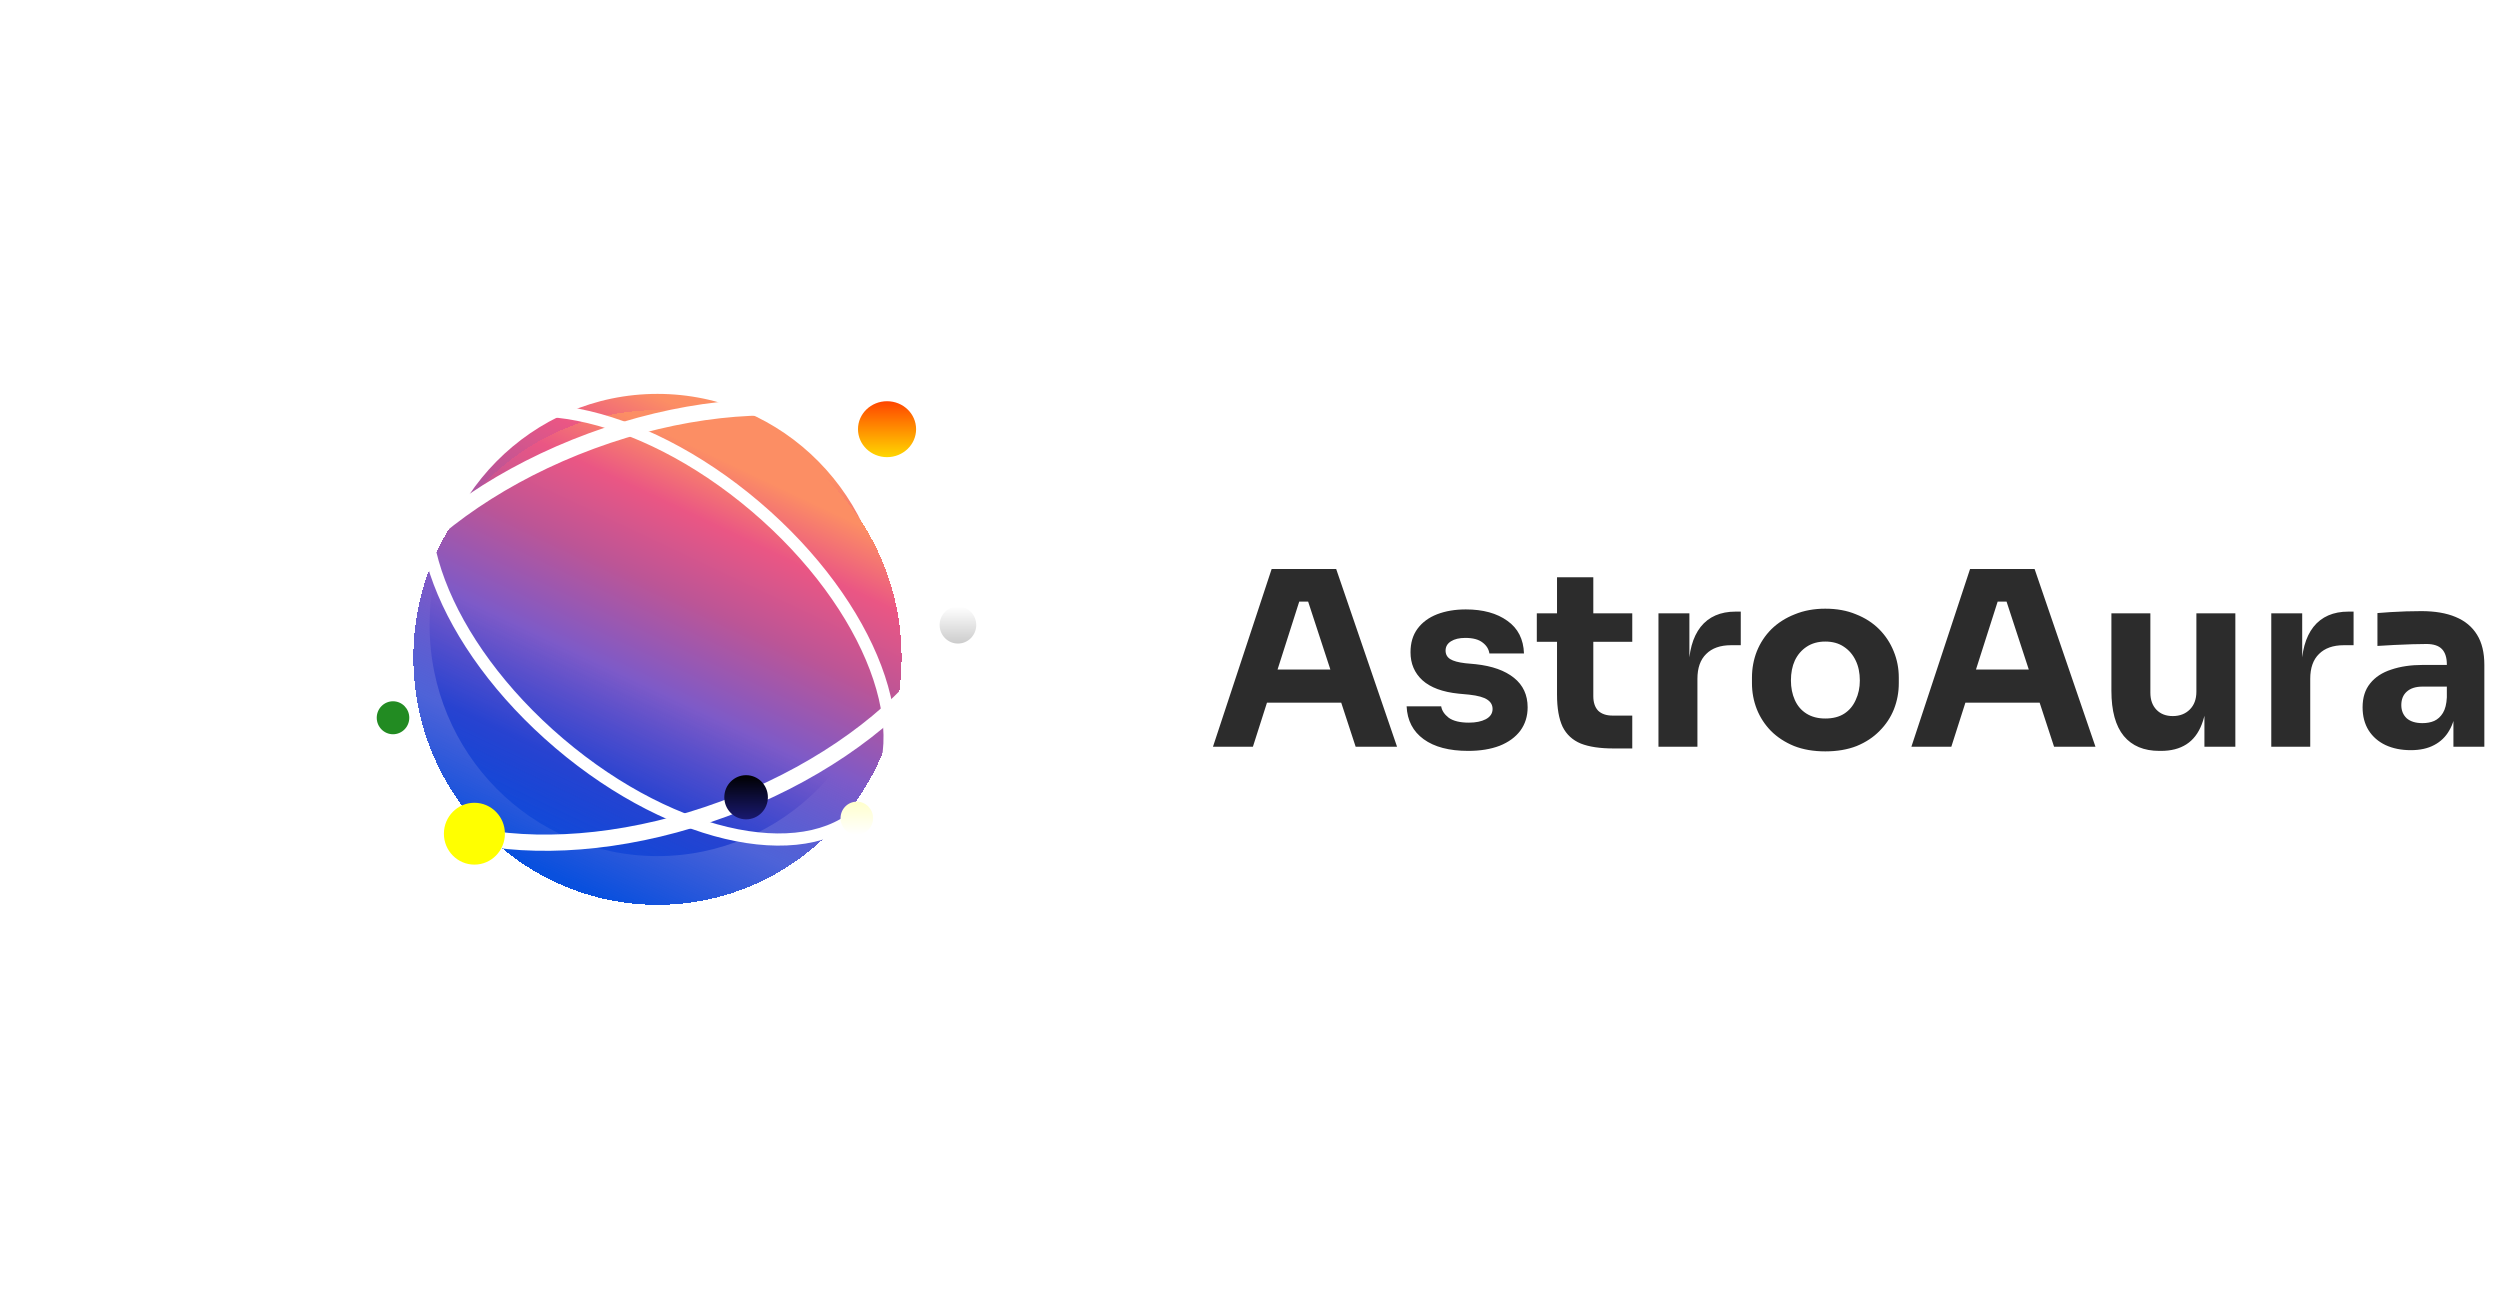 <svg xmlns="http://www.w3.org/2000/svg" fill="none" viewBox="0 0 308 162" height="162" width="308">
<path stroke-width="2" stroke="white" fill="url(#paint0_linear_1057_16376)" d="M80.999 47.527C97.043 47.527 110.072 60.71 110.072 77C110.072 93.29 97.043 106.473 80.999 106.473C64.955 106.473 51.926 93.29 51.926 77C51.926 60.71 64.955 47.527 80.999 47.527Z" data-figma-bg-blur-radius="50"></path>
<g filter="url(#filter1_d_1057_16376)">
<path shape-rendering="crispEdges" fill="url(#paint1_linear_1057_16376)" d="M80.999 107.473C97.608 107.473 111.073 93.83 111.073 77C111.073 60.17 97.608 46.527 80.999 46.527C64.39 46.527 50.926 60.17 50.926 77C50.926 93.83 64.39 107.473 80.999 107.473Z"></path>
</g>
<path stroke-width="2" stroke="white" d="M89.143 99.67C110.603 91.756 124.354 75.19 119.857 62.67C115.36 50.15 94.317 46.417 72.857 54.331C51.397 62.246 37.646 78.811 42.143 91.332C46.64 103.851 67.683 107.585 89.143 99.67Z"></path>
<path stroke-width="1.5" stroke="white" d="M68.918 91.59C83.231 103.76 100.244 107.094 106.917 99.037C113.589 90.979 107.395 74.581 93.081 62.411C78.768 50.241 61.755 46.907 55.082 54.965C48.41 63.022 54.604 79.42 68.918 91.59Z"></path>
<path fill="url(#paint2_linear_1057_16376)" d="M118.017 79.286C119.263 79.286 120.273 78.263 120.273 77C120.273 75.738 119.263 74.715 118.017 74.715C116.772 74.715 115.762 75.738 115.762 77C115.762 78.263 116.772 79.286 118.017 79.286Z"></path>
<path fill="url(#paint3_linear_1057_16376)" d="M48.419 90.46C49.526 90.46 50.424 89.55 50.424 88.428C50.424 87.306 49.526 86.397 48.419 86.397C47.312 86.397 46.414 87.306 46.414 88.428C46.414 89.55 47.312 90.46 48.419 90.46Z"></path>
<path fill="url(#paint4_linear_1057_16376)" d="M105.56 102.829C106.667 102.829 107.564 101.919 107.564 100.797C107.564 99.675 106.667 98.766 105.56 98.766C104.452 98.766 103.555 99.675 103.555 100.797C103.555 101.919 104.452 102.829 105.56 102.829Z"></path>
<path fill="url(#paint5_linear_1057_16376)" d="M91.919 100.944C93.403 100.944 94.605 99.725 94.605 98.223C94.605 96.72 93.403 95.502 91.919 95.502C90.436 95.502 89.234 96.72 89.234 98.223C89.234 99.725 90.436 100.944 91.919 100.944Z"></path>
<path fill="url(#paint6_linear_1057_16376)" d="M109.283 56.322C111.261 56.322 112.863 54.779 112.863 52.876C112.863 50.973 111.261 49.43 109.283 49.43C107.306 49.43 105.703 50.973 105.703 52.876C105.703 54.779 107.306 56.322 109.283 56.322Z"></path>
<path fill="url(#paint7_linear_1057_16376)" d="M58.447 106.521C60.523 106.521 62.206 104.815 62.206 102.711C62.206 100.608 60.523 98.902 58.447 98.902C56.37 98.902 54.688 100.608 54.688 102.711C54.688 104.815 56.37 106.521 58.447 106.521Z"></path>
<path fill="#2C2C2C" d="M149.437 92L156.667 70.1H164.617L172.117 92H167.017L160.957 73.49L162.517 74.12H158.647L160.267 73.49L154.357 92H149.437ZM154.927 86.57L156.427 82.49H165.007L166.537 86.57H154.927ZM180.885 92.51C178.545 92.51 176.715 92.03 175.395 91.07C174.075 90.11 173.375 88.76 173.295 87.02H177.555C177.635 87.54 177.945 88.01 178.485 88.43C179.045 88.83 179.875 89.03 180.975 89.03C181.815 89.03 182.505 88.89 183.045 88.61C183.605 88.31 183.885 87.89 183.885 87.35C183.885 86.87 183.675 86.49 183.255 86.21C182.835 85.91 182.085 85.7 181.005 85.58L179.715 85.46C177.735 85.26 176.245 84.71 175.245 83.81C174.265 82.91 173.775 81.76 173.775 80.36C173.775 79.2 174.065 78.23 174.645 77.45C175.225 76.67 176.025 76.08 177.045 75.68C178.085 75.28 179.265 75.08 180.585 75.08C182.705 75.08 184.415 75.55 185.715 76.49C187.015 77.41 187.695 78.75 187.755 80.51H183.495C183.415 79.97 183.135 79.52 182.655 79.16C182.175 78.78 181.465 78.59 180.525 78.59C179.785 78.59 179.195 78.73 178.755 79.01C178.315 79.29 178.095 79.67 178.095 80.15C178.095 80.61 178.285 80.96 178.665 81.2C179.045 81.44 179.665 81.61 180.525 81.71L181.815 81.83C183.835 82.05 185.405 82.61 186.525 83.51C187.645 84.41 188.205 85.62 188.205 87.14C188.205 88.24 187.905 89.2 187.305 90.02C186.705 90.82 185.855 91.44 184.755 91.88C183.655 92.3 182.365 92.51 180.885 92.51ZM198.785 92.21C197.125 92.21 195.785 92.01 194.765 91.61C193.745 91.19 192.995 90.5 192.515 89.54C192.055 88.56 191.825 87.24 191.825 85.58V71.12H196.295V85.76C196.295 86.54 196.495 87.14 196.895 87.56C197.315 87.96 197.905 88.16 198.665 88.16H201.095V92.21H198.785ZM189.335 79.07V75.56H201.095V79.07H189.335ZM204.323 92V75.56H208.133V82.61H208.043C208.043 80.29 208.533 78.5 209.513 77.24C210.513 75.98 211.953 75.35 213.833 75.35H214.463V79.49H213.263C211.943 79.49 210.923 79.85 210.203 80.57C209.483 81.27 209.123 82.29 209.123 83.63V92H204.323ZM224.872 92.57C223.432 92.57 222.152 92.35 221.032 91.91C219.912 91.45 218.962 90.83 218.182 90.05C217.422 89.27 216.842 88.38 216.442 87.38C216.042 86.36 215.842 85.29 215.842 84.17V83.48C215.842 82.34 216.042 81.26 216.442 80.24C216.862 79.2 217.462 78.29 218.242 77.51C219.042 76.73 220.002 76.12 221.122 75.68C222.242 75.22 223.492 74.99 224.872 74.99C226.292 74.99 227.552 75.22 228.652 75.68C229.772 76.12 230.722 76.73 231.502 77.51C232.282 78.29 232.882 79.2 233.302 80.24C233.722 81.26 233.932 82.34 233.932 83.48V84.17C233.932 85.29 233.732 86.36 233.332 87.38C232.932 88.38 232.342 89.27 231.562 90.05C230.802 90.83 229.862 91.45 228.742 91.91C227.622 92.35 226.332 92.57 224.872 92.57ZM224.872 88.52C225.812 88.52 226.592 88.32 227.212 87.92C227.832 87.52 228.302 86.96 228.622 86.24C228.962 85.52 229.132 84.72 229.132 83.84C229.132 82.9 228.962 82.08 228.622 81.38C228.282 80.66 227.792 80.09 227.152 79.67C226.532 79.25 225.772 79.04 224.872 79.04C223.992 79.04 223.232 79.25 222.592 79.67C221.952 80.09 221.462 80.66 221.122 81.38C220.802 82.08 220.642 82.9 220.642 83.84C220.642 84.72 220.802 85.52 221.122 86.24C221.442 86.96 221.922 87.52 222.562 87.92C223.202 88.32 223.972 88.52 224.872 88.52ZM235.482 92L242.712 70.1H250.662L258.162 92H253.062L247.002 73.49L248.562 74.12H244.692L246.312 73.49L240.402 92H235.482ZM240.972 86.57L242.472 82.49H251.052L252.582 86.57H240.972ZM266.035 92.51C264.135 92.51 262.675 91.9 261.655 90.68C260.635 89.44 260.125 87.58 260.125 85.1V75.56H264.925V85.34C264.925 86.22 265.175 86.92 265.675 87.44C266.175 87.96 266.845 88.22 267.685 88.22C268.545 88.22 269.245 87.95 269.785 87.41C270.325 86.87 270.595 86.14 270.595 85.22V75.56H275.395V92H271.585V85.07H271.915C271.915 86.73 271.695 88.12 271.255 89.24C270.835 90.34 270.205 91.16 269.365 91.7C268.525 92.24 267.485 92.51 266.245 92.51H266.035ZM279.821 92V75.56H283.631V82.61H283.541C283.541 80.29 284.031 78.5 285.011 77.24C286.011 75.98 287.451 75.35 289.331 75.35H289.961V79.49H288.761C287.441 79.49 286.421 79.85 285.701 80.57C284.981 81.27 284.621 82.29 284.621 83.63V92H279.821ZM302.261 92V87.14H301.451V81.86C301.451 81.02 301.251 80.39 300.851 79.97C300.451 79.55 299.811 79.34 298.931 79.34C298.491 79.34 297.911 79.35 297.191 79.37C296.471 79.39 295.731 79.42 294.971 79.46C294.211 79.5 293.521 79.54 292.901 79.58V75.53C293.361 75.49 293.901 75.45 294.521 75.41C295.141 75.37 295.781 75.34 296.441 75.32C297.101 75.3 297.721 75.29 298.301 75.29C299.981 75.29 301.391 75.53 302.531 76.01C303.691 76.49 304.571 77.22 305.171 78.2C305.771 79.16 306.071 80.4 306.071 81.92V92H302.261ZM297.011 92.42C295.831 92.42 294.791 92.21 293.891 91.79C293.011 91.37 292.321 90.77 291.821 89.99C291.321 89.19 291.071 88.24 291.071 87.14C291.071 85.94 291.381 84.96 292.001 84.2C292.621 83.42 293.491 82.85 294.611 82.49C295.731 82.11 297.021 81.92 298.481 81.92H301.991V84.59H298.451C297.611 84.59 296.961 84.8 296.501 85.22C296.061 85.62 295.841 86.17 295.841 86.87C295.841 87.53 296.061 88.07 296.501 88.49C296.961 88.89 297.611 89.09 298.451 89.09C298.991 89.09 299.471 89 299.891 88.82C300.331 88.62 300.691 88.29 300.971 87.83C301.251 87.37 301.411 86.73 301.451 85.91L302.591 87.11C302.491 88.25 302.211 89.21 301.751 89.99C301.311 90.77 300.691 91.37 299.891 91.79C299.111 92.21 298.151 92.42 297.011 92.42Z"></path>
<defs>
<clipPath transform="translate(49.074 53.473)" id="bgblur_0_1057_16376_clip_path"><path d="M80.999 47.527C97.043 47.527 110.072 60.71 110.072 77C110.072 93.29 97.043 106.473 80.999 106.473C64.955 106.473 51.926 93.29 51.926 77C51.926 60.71 64.955 47.527 80.999 47.527Z"></path>
</clipPath><filter color-interpolation-filters="sRGB" filterUnits="userSpaceOnUse" height="160.945" width="160.148" y="0.527" x="0.926" id="filter1_d_1057_16376">
<feFlood result="BackgroundImageFix" flood-opacity="0"></feFlood>
<feColorMatrix result="hardAlpha" values="0 0 0 0 0 0 0 0 0 0 0 0 0 0 0 0 0 0 127 0" type="matrix" in="SourceAlpha"></feColorMatrix>
<feOffset dy="4"></feOffset>
<feGaussianBlur stdDeviation="25"></feGaussianBlur>
<feComposite operator="out" in2="hardAlpha"></feComposite>
<feColorMatrix values="0 0 0 0 0.988 0 0 0 0 0.557 0 0 0 0 0.392 0 0 0 1 0" type="matrix"></feColorMatrix>
<feBlend result="effect1_dropShadow_1057_16376" in2="BackgroundImageFix" mode="normal"></feBlend>
<feBlend result="shape" in2="effect1_dropShadow_1057_16376" in="SourceGraphic" mode="normal"></feBlend>
</filter>
<linearGradient gradientUnits="userSpaceOnUse" y2="57.685" x2="99.672" y1="107.473" x1="76.112" id="paint0_linear_1057_16376">
<stop stop-color="#0950DE"></stop>
<stop stop-opacity="0.8" stop-color="#223CCE" offset="0.24"></stop>
<stop stop-color="#7D5AC8" offset="0.47"></stop>
<stop stop-color="#BC5596" offset="0.685"></stop>
<stop stop-color="#EA5684" offset="0.86"></stop>
<stop stop-color="#FC8E64" offset="1"></stop>
</linearGradient>
<linearGradient gradientUnits="userSpaceOnUse" y2="57.685" x2="99.672" y1="107.473" x1="76.112" id="paint1_linear_1057_16376">
<stop stop-color="#0950DE"></stop>
<stop stop-opacity="0.8" stop-color="#223CCE" offset="0.24"></stop>
<stop stop-color="#7D5AC8" offset="0.47"></stop>
<stop stop-color="#BC5596" offset="0.685"></stop>
<stop stop-color="#EA5684" offset="0.86"></stop>
<stop stop-color="#FC8E64" offset="1"></stop>
</linearGradient>
<linearGradient gradientUnits="userSpaceOnUse" y2="79.286" x2="118.017" y1="74.715" x1="118.017" id="paint2_linear_1057_16376">
<stop stop-color="white"></stop>
<stop stop-color="#CCCCCC" offset="1"></stop>
</linearGradient>
<linearGradient gradientUnits="userSpaceOnUse" y2="90.46" x2="48.419" y1="86.397" x1="48.419" id="paint3_linear_1057_16376">
<stop stop-color="#228B22"></stop>
</linearGradient>
<linearGradient gradientUnits="userSpaceOnUse" y2="102.829" x2="105.56" y1="98.766" x1="105.56" id="paint4_linear_1057_16376">
<stop stop-color="#FFFFCC"></stop>
<stop stop-color="white" offset="1"></stop>
</linearGradient>
<linearGradient gradientUnits="userSpaceOnUse" y2="100.944" x2="91.919" y1="95.502" x1="91.919" id="paint5_linear_1057_16376">
<stop></stop>
<stop stop-color="#191970" offset="1"></stop>
</linearGradient>
<linearGradient gradientUnits="userSpaceOnUse" y2="56.322" x2="109.283" y1="49.43" x1="109.283" id="paint6_linear_1057_16376">
<stop stop-color="#FF4500"></stop>
<stop stop-color="#FFD700" offset="1"></stop>
</linearGradient>
<linearGradient gradientUnits="userSpaceOnUse" y2="106.521" x2="58.447" y1="98.902" x1="58.447" id="paint7_linear_1057_16376">
<stop stop-color="#FFFF00"></stop>
</linearGradient>
</defs>
</svg>
